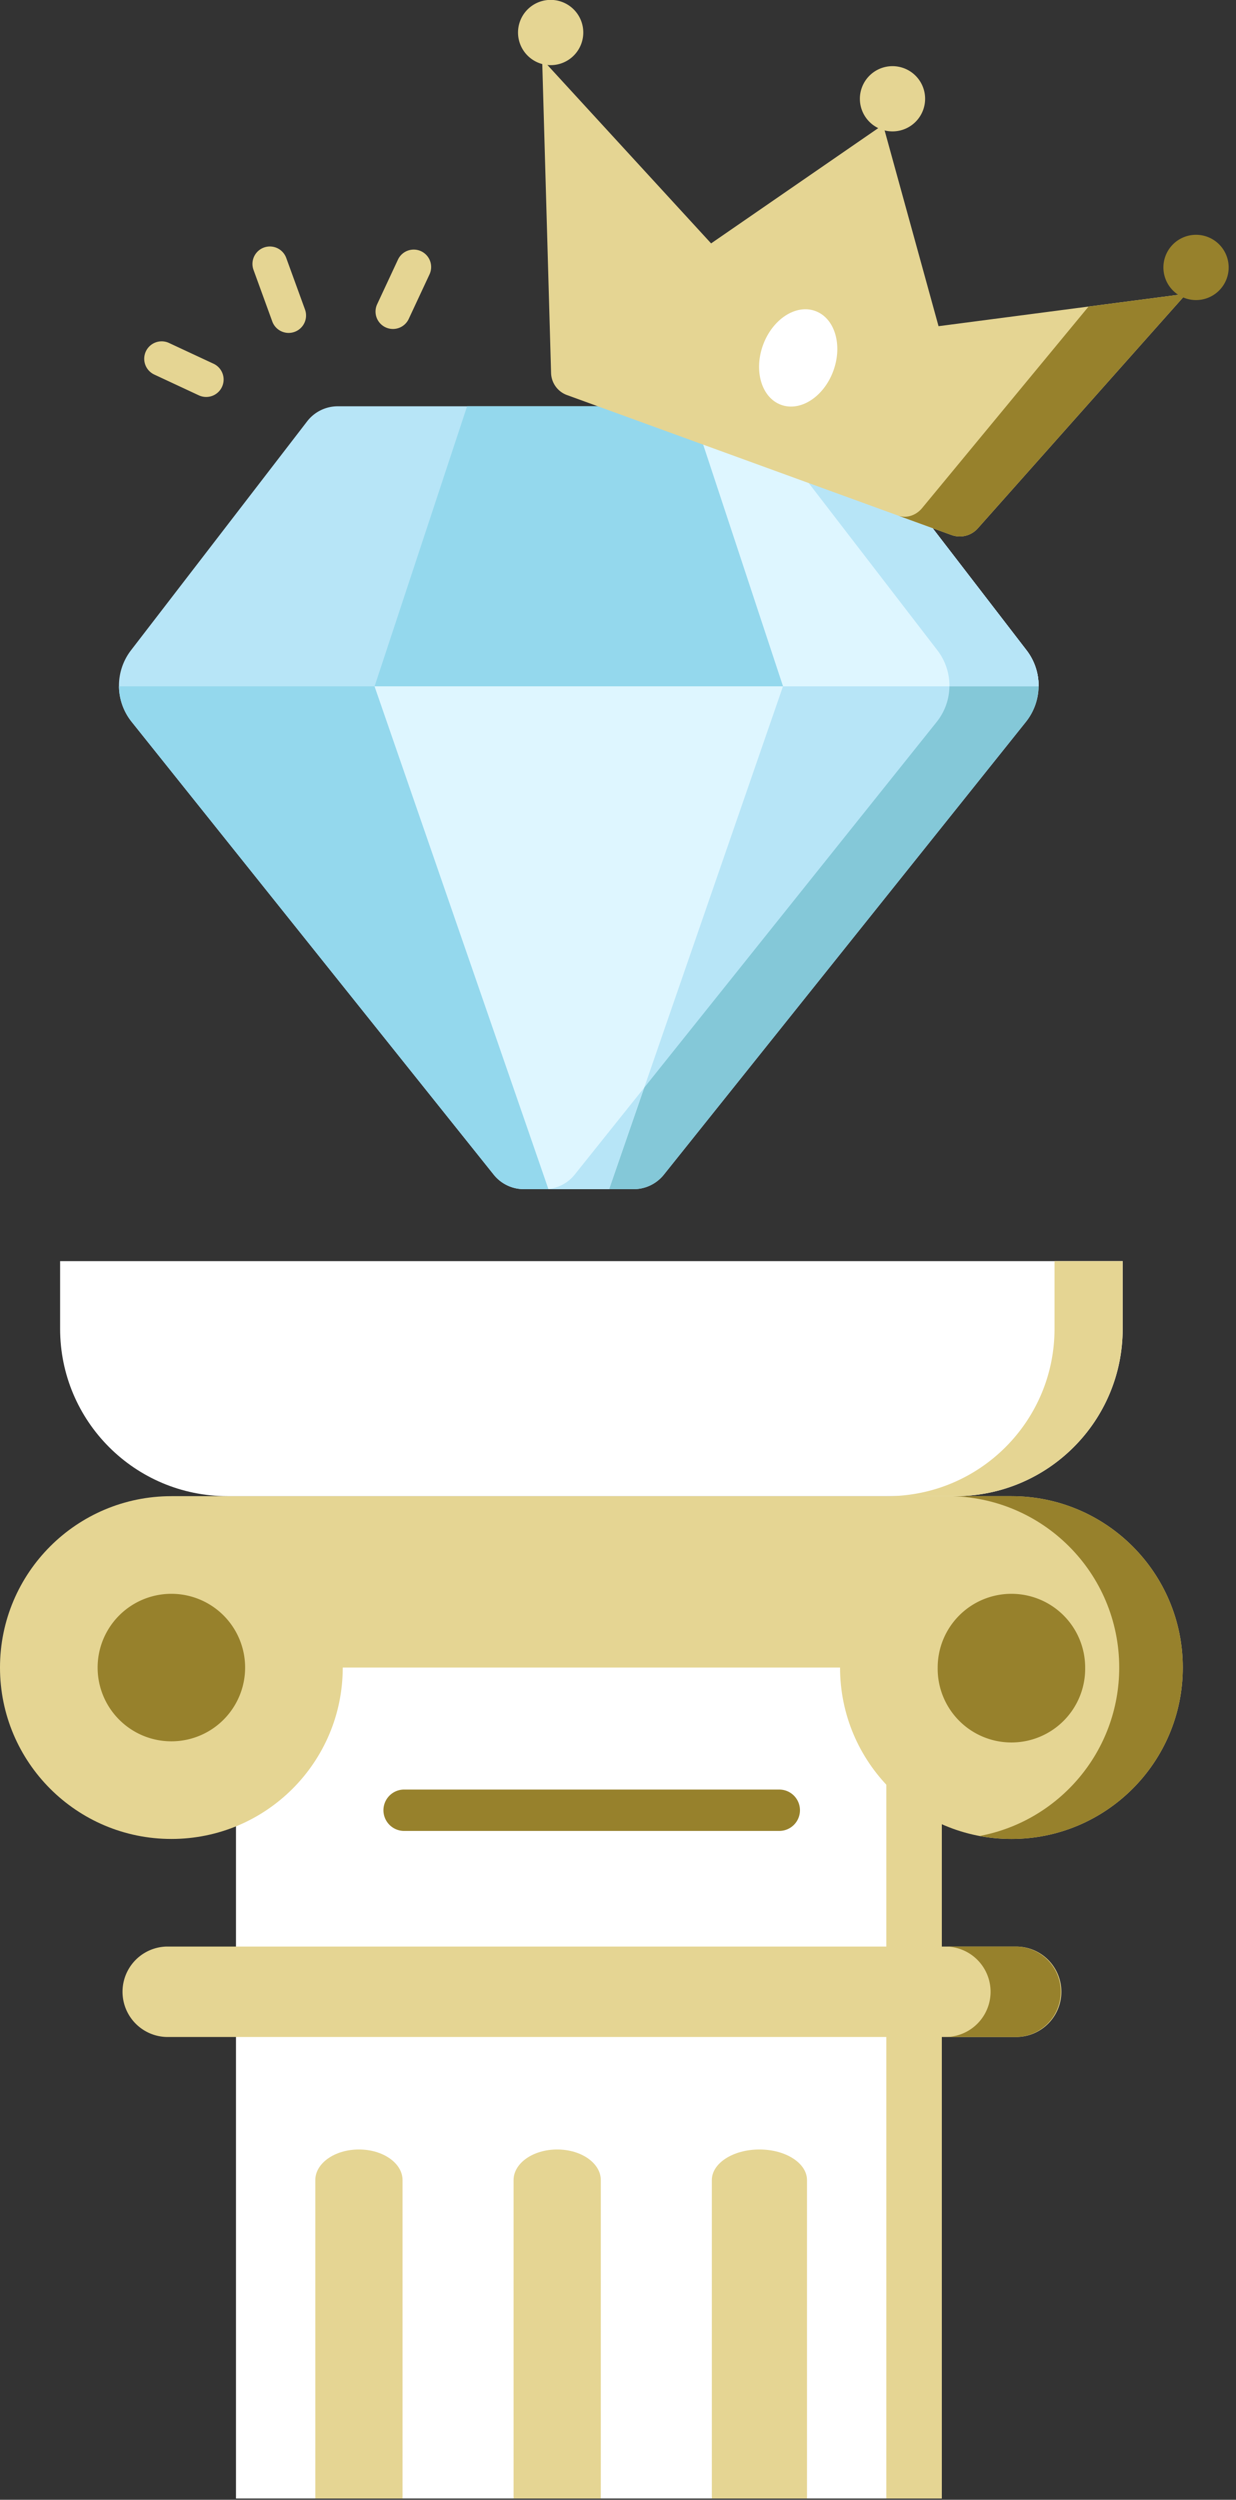 <svg width="135" height="273" fill="none" xmlns="http://www.w3.org/2000/svg"><rect width="100%" height="100%" fill="#333333" stroke="none"/><path d="M25.776 181.905h77.094v90.953H25.776v-90.953Z" fill="#fff"/><path d="M96.806 181.905h6.064v90.953h-6.064v-90.953ZM39.202 234.744c2.631 0 4.765 1.496 4.765 3.343v34.771h-9.528v-34.771c0-1.847 2.133-3.343 4.763-3.343ZM60.858 234.744c2.632 0 4.764 1.496 4.764 3.343v34.771h-9.528v-34.771c0-1.847 2.133-3.343 4.764-3.343ZM82.947 234.744c2.87 0 5.197 1.496 5.197 3.343v34.771H77.749v-34.771c0-1.847 2.327-3.343 5.198-3.343Z" fill="#E5D593"/><path d="M110.471 163.395H18.718C8.38 163.395 0 171.776 0 182.114c0 10.338 8.38 18.718 18.718 18.718s18.718-8.38 18.718-18.718h54.317c0 10.338 8.38 18.718 18.718 18.718s18.718-8.38 18.718-18.718c0-10.339-8.38-18.719-18.718-18.719Z" fill="#E5D593"/><path d="M110.471 163.395h-6.944c10.338 0 18.718 8.382 18.718 18.72 0 9.149-6.569 16.763-15.247 18.391 1.126.211 2.286.327 3.473.327 10.338 0 18.718-8.381 18.718-18.718 0-10.339-8.38-18.72-18.718-18.72Z" fill="#97812C"/><path d="M118.525 182.113a8.055 8.055 0 1 1-16.108 0 8.053 8.053 0 0 1 8.054-8.054 8.053 8.053 0 0 1 8.054 8.054ZM26.773 182.113a8.055 8.055 0 1 1-16.11.002 8.055 8.055 0 0 1 16.11-.002Z" fill="#97812C"/><path d="M6.566 137.728v7.391c0 10.093 8.183 18.276 18.276 18.276h79.505c10.093 0 18.276-8.183 18.276-18.276v-7.391H6.566Z" fill="#fff"/><path d="M115.178 137.728v7.391c0 10.093-8.183 18.276-18.277 18.276h7.446c10.093 0 18.276-8.183 18.276-18.276v-7.391h-7.445ZM18.2 212.582h92.789a4.938 4.938 0 0 1 0 9.877H18.201a4.94 4.94 0 0 1 0-9.877Z" fill="#E5D593"/><path d="M110.989 212.582h-7.733a4.938 4.938 0 1 1 0 9.877h7.733a4.939 4.939 0 0 0 0-9.877ZM85.116 199.955H44.073a2.26 2.26 0 0 1 0-4.518h41.042a2.258 2.258 0 0 1 0 4.518Z" fill="#97812C"/><path d="m112.126 71.017-19.236-25a4.225 4.225 0 0 0-3.347-1.647H36.891c-1.311 0-2.548.61-3.347 1.648L14.308 71.017a6.336 6.336 0 0 0 .073 7.819l39.543 49.447a4.222 4.222 0 0 0 3.297 1.585h11.991a4.224 4.224 0 0 0 3.298-1.585l39.543-49.447a6.336 6.336 0 0 0 .073-7.819Z" fill="#B7E5F7"/><path d="m112.126 71.017-19.236-25a4.225 4.225 0 0 0-3.347-1.647h-9.74c1.31 0 2.547.61 3.346 1.648l19.235 24.999a6.334 6.334 0 0 1-.072 7.819l-39.544 49.447a4.22 4.22 0 0 1-3.297 1.585h9.74a4.224 4.224 0 0 0 3.299-1.585l39.542-49.447a6.334 6.334 0 0 0 .074-7.819Z" fill="#84C8D8"/><path d="M59.907 129.869H57.22a4.217 4.217 0 0 1-3.298-1.588l-39.54-49.447a6.33 6.33 0 0 1-1.39-3.88h27.92l18.994 54.915Z" fill="#94D8ED"/><path d="M113.442 74.954h-27.92L75.415 44.369h14.13c1.308 0 2.545.608 3.343 1.647l19.235 25.002a6.332 6.332 0 0 1 1.318 3.936Z" fill="#DEF6FF"/><path d="M113.308 73.594a6.31 6.31 0 0 0-1.184-2.576l-14.918-19.39-4.316-5.61a4.225 4.225 0 0 0-3.347-1.648h-9.74c1.31 0 2.546.61 3.345 1.648l19.236 24.999a6.324 6.324 0 0 1 1.314 3.937h9.741a6.37 6.37 0 0 0-.119-1.3l-.008-.041-.004-.019Z" fill="#B7E5F7"/><path d="M85.521 74.954H40.913l10.105-30.585h24.398L85.52 74.954Z" fill="#94D8ED"/><path d="M85.521 74.953 66.527 129.87h-6.62L40.913 74.953H85.52Z" fill="#DEF6FF"/><path d="M59.906 129.867h6.622l3.83-11.077-7.59 9.492a4.217 4.217 0 0 1-2.87 1.564l.008.021Z" fill="#B7E5F7"/><path d="m102.511 35.623-6.06-21.995-18.782 12.954L59.216 6.47l.975 34.27a2.64 2.64 0 0 0 1.736 2.404l41.998 15.286a2.64 2.64 0 0 0 2.875-.727l22.775-25.625-27.064 3.545Z" fill="#E5D593"/><path d="m118.897 33.477-18.182 22.012c-.68.822-1.725 1.145-2.635.814l5.845 2.127a2.638 2.638 0 0 0 2.875-.727l22.775-25.625-10.678 1.399Z" fill="#97812C"/><path d="M98.7 7.44a3.561 3.561 0 0 0-4.566 2.13 3.561 3.561 0 0 0 2.13 4.565 3.56 3.56 0 0 0 4.565-2.13A3.561 3.561 0 0 0 98.7 7.44Z" fill="#E5D593"/><path d="M131.919 25.882a3.564 3.564 0 1 0-2.437 6.697 3.564 3.564 0 0 0 2.437-6.697Z" fill="#97812C"/><path d="M61.4.216a3.564 3.564 0 1 0-2.437 6.698A3.564 3.564 0 0 0 61.4.216Z" fill="#E5D593"/><path d="M89.047 33.963c-2.123-.773-4.679.896-5.71 3.726-1.029 2.83-.143 5.752 1.98 6.524 2.123.773 4.679-.895 5.708-3.726 1.03-2.83.145-5.752-1.978-6.524Z" fill="#fff"/><path d="M31.526 36.359c-.776 0-1.506-.48-1.787-1.253l-2.05-5.634a1.902 1.902 0 1 1 3.575-1.301l2.05 5.635a1.903 1.903 0 0 1-1.788 2.553ZM42.919 35.928a1.902 1.902 0 0 1-1.723-2.707l2.269-4.865a1.902 1.902 0 1 1 3.448 1.608l-2.269 4.864a1.902 1.902 0 0 1-1.725 1.1ZM22.52 43.352c-.27 0-.543-.058-.804-.178l-4.864-2.268a1.903 1.903 0 0 1 1.609-3.45l4.864 2.268a1.903 1.903 0 0 1-.805 3.628Z" fill="#E5D593"/></svg>